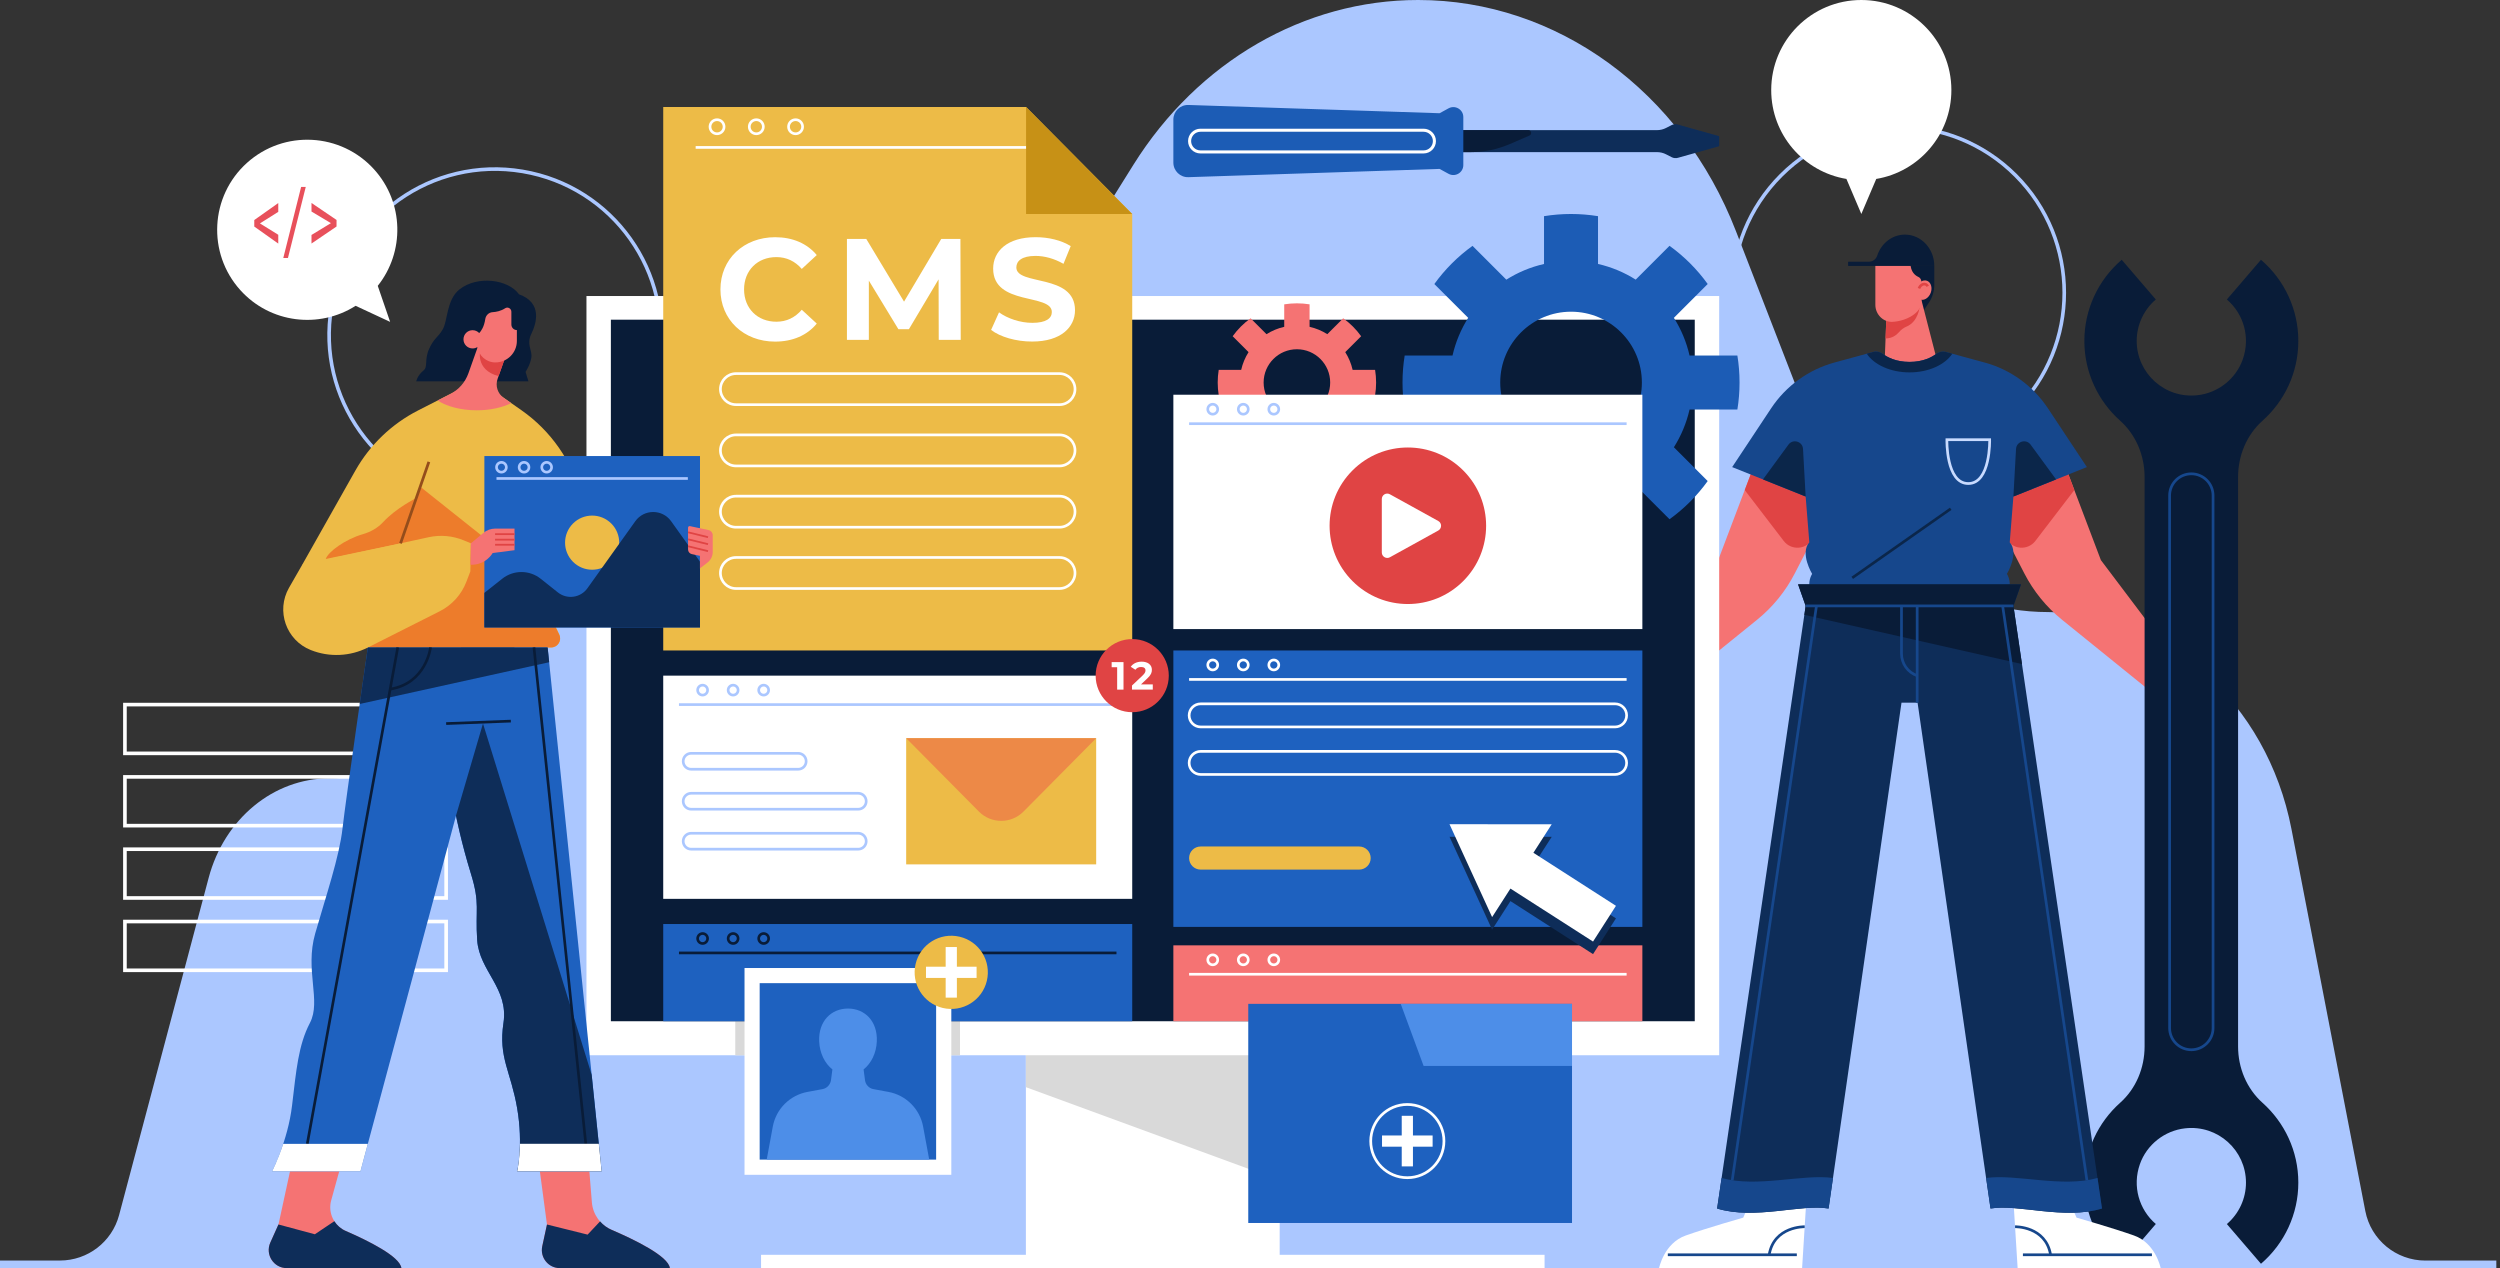 <svg width="690" height="350" viewBox="0 0 690 350" fill="none" xmlns="http://www.w3.org/2000/svg">
<rect x="0" y="0" width="690" height="350" fill="#333333" stroke="none"/>
<g clip-path="url(#clip0_2560_221)">
<path d="M669.399 347.915C661.307 347.915 654.351 342.177 652.823 334.23L632.44 228.802C625.69 193.887 597.679 168.931 565.251 168.931C537.736 168.931 512.873 150.849 502.067 122.993L479.124 63.803C464.138 25.1 429.615 0 391.397 0C359.991 0 330.597 17.019 312.804 45.505L285.061 89.925C269.24 115.253 243.107 130.383 215.179 130.383H208.667C181.027 130.383 155.803 147.691 143.635 175.01L141.323 180.212C131.89 201.401 112.322 214.818 90.885 214.818C75.476 214.818 61.915 226.006 57.59 242.281L32.872 335.355C30.911 342.755 24.213 347.905 16.555 347.905H0V350H688.988V347.905H669.399V347.915Z" fill="#ABC7FF"/>
<path d="M123.136 194.469H34.48V207.927H123.136V194.469Z" stroke="white" stroke-miterlimit="10"/>
<path d="M123.136 214.422H34.48V227.88H123.136V214.422Z" stroke="white" stroke-miterlimit="10"/>
<path d="M123.136 234.383H34.48V247.841H123.136V234.383Z" stroke="white" stroke-miterlimit="10"/>
<path d="M123.136 254.344H34.48V267.802H123.136V254.344Z" stroke="white" stroke-miterlimit="10"/>
<path d="M181.791 100.071C185.992 75.132 169.18 51.509 144.241 47.308C119.301 43.107 95.678 59.919 91.477 84.859C87.277 109.798 104.089 133.421 129.028 137.622C153.968 141.823 177.591 125.011 181.791 100.071Z" stroke="#ABC7FF" stroke-miterlimit="10"/>
<path d="M556.321 113.177C574.205 95.294 574.205 66.3 556.321 48.416C538.438 30.533 509.444 30.533 491.56 48.416C473.677 66.3 473.677 95.294 491.56 113.177C509.444 131.061 538.438 131.061 556.321 113.177Z" stroke="#ABC7FF" stroke-miterlimit="10"/>
<path d="M569.544 127.406L579.844 154.591L604.81 187.68L601.332 197.113L569.131 171.063C564.807 167.565 561.267 163.209 558.717 158.266L547.777 137.025L569.544 127.406Z" fill="#F57373"/>
<path d="M561.762 149.294L572.516 135.258L569.544 127.414L547.777 137.043L553.722 148.582C555.322 151.699 559.626 152.081 561.762 149.294Z" fill="#E04444"/>
<path d="M484.52 127.406L474.22 154.591L449.254 187.68L452.742 197.113L484.943 171.063C489.268 167.565 492.808 163.209 495.357 158.266L506.297 137.025L484.52 127.406Z" fill="#F57373"/>
<path d="M492.301 149.294L481.547 135.258L484.519 127.414L506.286 137.043L500.341 148.582C498.741 151.699 494.438 152.081 492.301 149.294Z" fill="#E04444"/>
<path d="M617.71 288.825V131.659C617.71 125.766 620.063 120.038 624.46 116.116C630.518 110.708 634.337 102.844 634.337 94.091C634.337 85.484 630.58 77.32 624.027 71.695L614.614 82.656C619.248 86.64 621.147 93.08 619.011 99.169C617.122 104.557 612.199 108.448 606.522 109.077C597.44 110.089 589.73 102.978 589.73 94.091C589.73 89.705 591.65 85.535 595.004 82.656L585.592 71.695C579.038 77.32 575.281 85.484 575.281 94.091C575.281 102.833 579.1 110.698 585.158 116.116C589.555 120.038 591.908 125.766 591.908 131.659V288.825C591.908 294.718 589.555 300.446 585.158 304.368C579.1 309.776 575.281 317.641 575.281 326.393C575.281 335 579.038 343.164 585.592 348.789L595.004 337.828C590.37 333.844 588.471 327.394 590.608 321.315C592.496 315.927 597.43 312.047 603.096 311.417C612.178 310.406 619.888 317.517 619.888 326.403C619.888 330.789 617.968 334.959 614.614 337.839L624.027 348.799C630.58 343.174 634.337 335.011 634.337 326.403C634.337 317.661 630.518 309.797 624.46 304.378C620.063 300.446 617.71 294.718 617.71 288.825Z" fill="#091C38"/>
<path d="M498.639 329.812L497.38 350H457.902C457.902 350 459.254 343.126 465.261 341C471.268 338.874 481.135 336.067 481.135 336.067L483.849 329.812H498.639Z" fill="white"/>
<path d="M460.316 346.32H495.923" stroke="#16478C" stroke-width="0.75" stroke-miterlimit="10"/>
<path d="M498.094 338.579C498.094 338.579 489.641 338.382 488.289 346.319" stroke="#16478C" stroke-width="0.75" stroke-miterlimit="10"/>
<path d="M555.609 329.812L556.868 350H596.346C596.346 350 594.994 343.126 588.987 341C582.98 338.874 573.124 336.067 573.124 336.067L570.409 329.812H555.609Z" fill="white"/>
<path d="M593.931 346.32H558.324" stroke="#16478C" stroke-width="0.75" stroke-miterlimit="10"/>
<path d="M556.156 338.579C556.156 338.579 564.609 338.382 565.961 346.319" stroke="#16478C" stroke-width="0.75" stroke-miterlimit="10"/>
<path d="M533.865 73.398V78.652C533.865 80.386 533.349 82.078 532.389 83.513L530.861 85.804L526.031 73.398H533.865Z" fill="#091C38"/>
<path d="M530.303 82.75L534.896 100.564H520.137L520.673 86.672L530.303 82.75Z" fill="#F57373"/>
<path d="M526.142 90.17C529.548 88.787 529.837 84.535 529.837 84.535L526.968 84.102L520.672 86.671L520.414 93.421C522.251 93.39 523.438 92.472 524.119 91.677C524.666 91.037 525.347 90.501 526.142 90.17Z" fill="#E04444"/>
<path d="M575.982 128.918L565.227 112.694C561.12 106.501 554.906 102.002 547.733 100.051L537.093 97.151C536.164 96.893 535.173 97.089 534.409 97.667C533.16 98.606 530.776 99.896 527.03 99.896C523.283 99.896 520.899 98.606 519.65 97.667C518.876 97.089 517.896 96.893 516.967 97.151L506.326 100.051C499.153 102.012 492.94 106.501 488.832 112.694L478.078 128.918L498.359 137.051L499.37 149.673C496.707 152.718 500.144 158.384 500.144 158.384C498.4 161.429 500.144 164.04 500.144 164.04H527.03H553.916C553.916 164.04 555.66 161.429 553.916 158.384C553.916 158.384 557.352 152.728 554.69 149.673L555.701 137.051L575.982 128.918Z" fill="#16478C"/>
<path d="M555.699 137.043L556.422 123.915C556.535 121.82 559.208 121.035 560.447 122.718L567.475 132.316L555.699 137.043Z" fill="#0B264A"/>
<path d="M498.358 137.043L497.636 123.915C497.522 121.82 494.849 121.035 493.611 122.718L486.582 132.316L498.358 137.043Z" fill="#0B264A"/>
<path d="M527.032 102.781C532.306 102.781 536.837 100.655 538.849 97.61L537.095 97.135C536.166 96.877 535.175 97.073 534.412 97.651C533.163 98.59 530.779 99.88 527.032 99.88C523.286 99.88 520.902 98.59 519.653 97.651C518.879 97.073 517.898 96.877 516.969 97.135L515.215 97.61C517.227 100.655 521.758 102.781 527.032 102.781Z" fill="#0B264A"/>
<path d="M538.404 140.422L511.219 159.484" stroke="#0B264A" stroke-width="0.75" stroke-miterlimit="10"/>
<path d="M537.342 121.359H549.149C549.149 121.359 549.438 133.455 543.245 133.455C537.053 133.455 537.342 121.359 537.342 121.359Z" stroke="#C9DBFF" stroke-width="0.75" stroke-miterlimit="10"/>
<path d="M555.704 167.229L557.799 161.273H527.033H496.266L498.362 167.229L473.922 333.559C484.377 336.748 497.144 332.248 504.688 333.559L524.814 193.939H527.033H529.252L549.377 333.559C556.922 332.248 569.699 336.748 580.144 333.559L555.704 167.229Z" fill="#0E2D59"/>
<path d="M475.16 325.121L473.922 333.553C484.377 336.742 497.144 332.242 504.688 333.553L505.906 325.121C497.536 323.955 484.945 327.887 475.16 325.121Z" fill="#16478C"/>
<path d="M558.067 183.285L555.703 167.226L557.798 161.281H527.032H496.266L498.361 167.226L498 169.703L558.067 183.285Z" fill="#091C38"/>
<path d="M578.914 325.121L580.152 333.553C569.697 336.742 556.93 332.242 549.386 333.553L548.168 325.121C556.528 323.955 569.119 327.887 578.914 325.121Z" fill="#16478C"/>
<path d="M498.359 167.227H555.702" stroke="#16478C" stroke-width="0.75" stroke-miterlimit="10"/>
<path d="M529.137 167.227V193.937" stroke="#16478C" stroke-width="0.75" stroke-miterlimit="10"/>
<path d="M524.812 167.227V180.396C524.812 183.141 526.546 185.587 529.147 186.485" stroke="#16478C" stroke-width="0.75" stroke-miterlimit="10"/>
<path d="M552.73 167.227L575.983 325.755" stroke="#16478C" stroke-width="0.75" stroke-miterlimit="10"/>
<path d="M501.343 167.227L478.09 325.755" stroke="#16478C" stroke-width="0.75" stroke-miterlimit="10"/>
<path d="M517.598 72.737V84.131C517.598 86.763 519.755 88.982 522.386 88.827C526.35 88.59 530.292 86.226 530.292 83.398V77.712C530.292 77.154 529.962 76.648 529.456 76.421C528.579 76.029 527.33 75.049 527.289 72.727H517.598V72.737Z" fill="#F57373"/>
<path d="M525.762 64.75C522.212 64.75 519.208 67.186 518.104 70.571C517.784 71.562 516.855 72.233 515.813 72.233H510.074V73.399H533.864C533.864 68.62 530.241 64.75 525.762 64.75Z" fill="#091C38"/>
<path d="M532.875 80.82C532.338 82.245 531.017 83.07 529.913 82.657C528.819 82.245 528.365 80.758 528.901 79.334C529.438 77.91 530.759 77.084 531.863 77.497C532.947 77.91 533.401 79.396 532.875 80.82Z" fill="#F57373"/>
<path d="M529.645 79.609C529.975 78.721 530.8 78.216 531.482 78.474C531.74 78.567 531.936 78.763 532.07 79.01" stroke="#E04444" stroke-width="0.75" stroke-miterlimit="10"/>
<path d="M604.809 289.735C601.496 289.735 598.812 287.051 598.812 283.738V136.77C598.812 133.457 601.496 130.773 604.809 130.773C608.122 130.773 610.805 133.457 610.805 136.77V283.738C610.805 287.041 608.122 289.735 604.809 289.735Z" stroke="#16478C" stroke-width="0.75" stroke-miterlimit="10"/>
<path d="M353.192 289.438H283.145V350.01H353.192V289.438Z" fill="white"/>
<path d="M353.202 325.757L283.145 300.058V289.438H353.202V325.757Z" fill="#D9D9D9"/>
<path d="M426.303 346.328H210.051V350.002H426.303V346.328Z" fill="white"/>
<path d="M474.492 81.703H161.863V291.247H474.492V81.703Z" fill="white"/>
<path d="M264.958 281.867H202.93V291.259H264.958V281.867Z" fill="#D9D9D9"/>
<path d="M467.751 88.234H168.602V281.863H467.751V88.234Z" fill="#091C38"/>
<path d="M312.495 179.534H183.051V29.531H283.194L312.495 59.069V179.534Z" fill="#EDBB47"/>
<path d="M192 40.688H288.376" stroke="white" stroke-width="0.742" stroke-miterlimit="10"/>
<path d="M283.195 29.531L312.496 59.069H283.195V29.531Z" fill="#C79116"/>
<path d="M198.84 79.877C198.84 71.475 205.29 65.469 213.96 65.469C218.78 65.469 222.794 67.223 225.426 70.402L221.288 74.221C219.42 72.074 217.066 70.959 214.28 70.959C209.068 70.959 205.363 74.623 205.363 79.877C205.363 85.13 209.068 88.794 214.28 88.794C217.066 88.794 219.409 87.679 221.288 85.491L225.426 89.31C222.805 92.53 218.78 94.284 213.929 94.284C205.28 94.284 198.84 88.267 198.84 79.877Z" fill="white"/>
<path d="M259.092 93.801L259.05 77.092L250.856 90.86H247.955L239.802 77.453V93.812H233.754V65.945H239.09L249.514 83.253L259.783 65.945H265.078L265.16 93.801H259.092Z" fill="white"/>
<path d="M273.543 91.057L275.731 86.206C278.084 87.919 281.583 89.106 284.927 89.106C288.746 89.106 290.304 87.837 290.304 86.123C290.304 80.911 274.111 84.493 274.111 74.141C274.111 69.403 277.929 65.461 285.845 65.461C289.344 65.461 292.925 66.297 295.516 67.928L293.524 72.82C290.934 71.344 288.271 70.632 285.804 70.632C281.985 70.632 280.51 72.066 280.51 73.811C280.51 78.94 296.703 75.4 296.703 85.628C296.703 90.282 292.843 94.266 284.886 94.266C280.468 94.287 276.01 92.976 273.543 91.057Z" fill="white"/>
<path d="M292.419 111.683H203.123C200.76 111.683 198.84 109.764 198.84 107.4C198.84 105.037 200.76 103.117 203.123 103.117H292.419C294.782 103.117 296.702 105.037 296.702 107.4C296.702 109.764 294.782 111.683 292.419 111.683Z" stroke="white" stroke-width="0.742" stroke-miterlimit="10"/>
<path d="M292.419 128.598H203.123C200.76 128.598 198.84 126.678 198.84 124.314C198.84 121.951 200.76 120.031 203.123 120.031H292.419C294.782 120.031 296.702 121.951 296.702 124.314C296.702 126.678 294.782 128.598 292.419 128.598Z" stroke="white" stroke-width="0.742" stroke-miterlimit="10"/>
<path d="M292.419 145.512H203.123C200.76 145.512 198.84 143.592 198.84 141.228C198.84 138.865 200.76 136.945 203.123 136.945H292.419C294.782 136.945 296.702 138.865 296.702 141.228C296.702 143.592 294.782 145.512 292.419 145.512Z" stroke="white" stroke-width="0.742" stroke-miterlimit="10"/>
<path d="M292.419 162.433H203.123C200.76 162.433 198.84 160.514 198.84 158.15C198.84 155.787 200.76 153.867 203.123 153.867H292.419C294.782 153.867 296.702 155.787 296.702 158.15C296.702 160.514 294.782 162.433 292.419 162.433Z" stroke="white" stroke-width="0.742" stroke-miterlimit="10"/>
<path d="M197.901 36.92C198.973 36.92 199.842 36.051 199.842 34.979C199.842 33.908 198.973 33.039 197.901 33.039C196.83 33.039 195.961 33.908 195.961 34.979C195.961 36.051 196.83 36.92 197.901 36.92Z" stroke="white" stroke-width="0.742" stroke-miterlimit="10"/>
<path d="M208.741 36.92C209.813 36.92 210.681 36.051 210.681 34.979C210.681 33.908 209.813 33.039 208.741 33.039C207.669 33.039 206.801 33.908 206.801 34.979C206.801 36.051 207.669 36.92 208.741 36.92Z" stroke="white" stroke-width="0.742" stroke-miterlimit="10"/>
<path d="M219.577 36.92C220.649 36.92 221.517 36.051 221.517 34.979C221.517 33.908 220.649 33.039 219.577 33.039C218.505 33.039 217.637 33.908 217.637 34.979C217.637 36.051 218.505 36.92 219.577 36.92Z" stroke="white" stroke-width="0.742" stroke-miterlimit="10"/>
<path d="M538.581 24.863C538.581 11.136 527.445 0 513.718 0C499.981 0 488.855 11.136 488.855 24.863C488.855 37.196 497.835 47.424 509.611 49.385L513.729 59.056L517.847 49.385C529.602 47.424 538.581 37.196 538.581 24.863Z" fill="white"/>
<path d="M103.29 46.793C94.104 36.586 78.375 35.76 68.168 44.946C57.961 54.131 57.135 69.86 66.321 80.067C74.567 89.222 88.087 90.822 98.15 84.402L107.676 88.84L104.26 78.891C111.701 69.561 111.536 55.958 103.29 46.793Z" fill="white"/>
<path d="M479.517 113.03C479.909 110.605 480.115 108.117 480.115 105.578C480.115 103.04 479.909 100.552 479.517 98.127H466.316C465.47 94.38 463.984 90.882 461.992 87.723L471.322 78.383C468.401 74.327 464.841 70.766 460.784 67.846L451.454 77.176C448.296 75.184 444.797 73.708 441.051 72.851V59.661C438.626 59.269 436.138 59.062 433.599 59.062C431.06 59.062 428.573 59.269 426.148 59.661V72.862C422.401 73.708 418.903 75.194 415.744 77.186L406.414 67.856C402.358 70.777 398.798 74.337 395.877 78.393L405.217 87.723C403.225 90.882 401.749 94.38 400.893 98.127H387.692C387.3 100.552 387.094 103.04 387.094 105.578C387.094 108.117 387.3 110.605 387.692 113.03H400.893C401.739 116.777 403.225 120.275 405.217 123.434L395.877 132.774C398.798 136.83 402.358 140.391 406.414 143.311L415.744 133.971C418.903 135.963 422.401 137.439 426.148 138.296V151.496C428.573 151.888 431.06 152.094 433.599 152.094C436.138 152.094 438.626 151.888 441.051 151.496V138.296C444.797 137.449 448.296 135.963 451.454 133.971L460.784 143.311C464.841 140.391 468.401 136.83 471.322 132.774L461.992 123.444C463.984 120.286 465.46 116.787 466.316 113.04H479.517V113.03ZM433.61 125.126C422.814 125.126 414.062 116.374 414.062 105.578C414.062 94.783 422.814 86.031 433.61 86.031C444.405 86.031 453.157 94.783 453.157 105.578C453.157 116.374 444.405 125.126 433.61 125.126Z" fill="#1C5CB5"/>
<path d="M379.526 109.077C379.712 107.931 379.805 106.765 379.805 105.578C379.805 104.381 379.702 103.215 379.526 102.08H373.324C372.921 100.315 372.229 98.674 371.29 97.187L375.677 92.801C374.304 90.892 372.632 89.22 370.723 87.847L366.336 92.233C364.85 91.294 363.209 90.603 361.444 90.2V83.997C360.299 83.812 359.132 83.719 357.945 83.719C356.748 83.719 355.582 83.822 354.447 83.997V90.2C352.682 90.603 351.041 91.294 349.555 92.233L345.168 87.847C343.259 89.22 341.587 90.892 340.214 92.801L344.601 97.187C343.661 98.674 342.97 100.315 342.567 102.08H336.365C336.179 103.225 336.086 104.391 336.086 105.578C336.086 106.775 336.189 107.942 336.365 109.077H342.567C342.97 110.842 343.661 112.483 344.601 113.969L340.214 118.355C341.587 120.265 343.259 121.937 345.168 123.309L349.555 118.923C351.041 119.862 352.682 120.554 354.447 120.956V127.159C355.592 127.345 356.759 127.438 357.945 127.438C359.143 127.438 360.309 127.335 361.444 127.159V120.956C363.209 120.554 364.85 119.862 366.336 118.923L370.723 123.309C372.632 121.937 374.304 120.265 375.677 118.355L371.29 113.969C372.229 112.483 372.921 110.842 373.324 109.077H379.526ZM357.945 114.764C352.868 114.764 348.76 110.646 348.76 105.578C348.76 100.511 352.878 96.393 357.945 96.393C363.023 96.393 367.131 100.511 367.131 105.578C367.131 110.646 363.023 114.764 357.945 114.764Z" fill="#F57373"/>
<path d="M461.372 34.525L459.845 35.309C459.071 35.712 458.204 35.918 457.337 35.918H394.906V41.987H457.337C458.214 41.987 459.071 42.193 459.845 42.596L461.372 43.38C461.909 43.659 462.528 43.721 463.106 43.555L474.49 40.356V37.58L463.106 34.38C462.528 34.194 461.909 34.256 461.372 34.525Z" fill="#0E2D59"/>
<path d="M421.802 35.914H394.906V41.983H405.96C409.655 41.983 413.308 41.229 416.694 39.764L422.122 37.421C422.907 37.08 422.659 35.914 421.802 35.914Z" fill="#091C38"/>
<path d="M397.332 31.252L328.007 28.971C325.726 28.899 323.848 30.725 323.848 32.996V44.875C323.848 47.156 325.736 48.983 328.007 48.9L397.332 46.619L399.799 47.971C401.636 48.973 403.875 47.651 403.875 45.556V32.315C403.875 30.22 401.636 28.899 399.799 29.9L397.332 31.252Z" fill="#1C5CB5"/>
<path d="M392.906 41.931H331.321C329.67 41.931 328.328 40.59 328.328 38.938C328.328 37.287 329.67 35.945 331.321 35.945H392.906C394.557 35.945 395.899 37.287 395.899 38.938C395.899 40.6 394.557 41.931 392.906 41.931Z" stroke="white" stroke-width="0.846" stroke-miterlimit="10"/>
<path d="M312.495 255.031H183.051V281.865H312.495V255.031Z" fill="#1E61BF"/>
<path d="M187.395 263.008H308.148" stroke="#091C38" stroke-width="0.742" stroke-miterlimit="10"/>
<path d="M203.714 259.029C203.714 259.782 203.105 260.402 202.341 260.402C201.588 260.402 200.969 259.793 200.969 259.029C200.969 258.276 201.578 257.656 202.341 257.656C203.105 257.656 203.714 258.265 203.714 259.029Z" stroke="#091C38" stroke-width="0.742" stroke-miterlimit="10"/>
<path d="M212.144 259.029C212.144 259.782 211.535 260.402 210.771 260.402C210.018 260.402 209.398 259.793 209.398 259.029C209.398 258.276 210.007 257.656 210.771 257.656C211.525 257.656 212.144 258.265 212.144 259.029Z" stroke="#091C38" stroke-width="0.742" stroke-miterlimit="10"/>
<path d="M193.92 260.402C194.678 260.402 195.292 259.787 195.292 259.029C195.292 258.271 194.678 257.656 193.92 257.656C193.161 257.656 192.547 258.271 192.547 259.029C192.547 259.787 193.161 260.402 193.92 260.402Z" stroke="#091C38" stroke-width="0.742" stroke-miterlimit="10"/>
<path d="M453.292 260.914H323.848V281.865H453.292V260.914Z" fill="#F57373"/>
<path d="M328.191 268.891H448.945" stroke="white" stroke-width="0.742" stroke-miterlimit="10"/>
<path d="M336.089 264.912C336.089 265.665 335.48 266.284 334.716 266.284C333.963 266.284 333.344 265.675 333.344 264.912C333.344 264.158 333.953 263.539 334.716 263.539C335.48 263.539 336.089 264.148 336.089 264.912Z" stroke="white" stroke-width="0.742" stroke-miterlimit="10"/>
<path d="M344.519 264.912C344.519 265.665 343.91 266.284 343.146 266.284C342.382 266.284 341.773 265.675 341.773 264.912C341.773 264.158 342.382 263.539 343.146 263.539C343.91 263.539 344.519 264.148 344.519 264.912Z" stroke="white" stroke-width="0.742" stroke-miterlimit="10"/>
<path d="M352.941 264.912C352.941 265.665 352.332 266.284 351.568 266.284C350.804 266.284 350.195 265.675 350.195 264.912C350.195 264.158 350.804 263.539 351.568 263.539C352.332 263.539 352.941 264.148 352.941 264.912Z" stroke="white" stroke-width="0.742" stroke-miterlimit="10"/>
<path d="M453.292 108.945H323.848V173.626H453.292V108.945Z" fill="white"/>
<path d="M328.191 116.938H448.945" stroke="#ABC7FF" stroke-width="0.742" stroke-miterlimit="10"/>
<path d="M334.716 114.316C335.475 114.316 336.089 113.701 336.089 112.943C336.089 112.185 335.475 111.57 334.716 111.57C333.958 111.57 333.344 112.185 333.344 112.943C333.344 113.701 333.958 114.316 334.716 114.316Z" stroke="#ABC7FF" stroke-width="0.742" stroke-miterlimit="10"/>
<path d="M343.146 114.316C343.904 114.316 344.519 113.701 344.519 112.943C344.519 112.185 343.904 111.57 343.146 111.57C342.388 111.57 341.773 112.185 341.773 112.943C341.773 113.701 342.388 114.316 343.146 114.316Z" stroke="#ABC7FF" stroke-width="0.742" stroke-miterlimit="10"/>
<path d="M352.941 112.943C352.941 113.696 352.332 114.316 351.568 114.316C350.804 114.316 350.195 113.707 350.195 112.943C350.195 112.19 350.804 111.57 351.568 111.57C352.332 111.57 352.941 112.19 352.941 112.943Z" stroke="#ABC7FF" stroke-width="0.742" stroke-miterlimit="10"/>
<path d="M403.843 160.384C412.279 151.948 412.279 138.271 403.843 129.835C395.407 121.399 381.73 121.399 373.294 129.835C364.858 138.271 364.858 151.948 373.294 160.384C381.73 168.82 395.407 168.82 403.843 160.384Z" fill="#E04444"/>
<path d="M381.379 152.488V137.729C381.379 136.584 382.607 135.861 383.608 136.419L396.963 143.798C397.995 144.366 397.995 145.852 396.963 146.43L383.608 153.809C382.607 154.356 381.379 153.634 381.379 152.488Z" fill="white"/>
<path d="M453.292 179.531H323.848V255.823H453.292V179.531Z" fill="#1E61BF"/>
<path d="M328.191 187.523H448.945" stroke="white" stroke-width="0.742" stroke-miterlimit="10"/>
<path d="M336.089 183.529C336.089 184.282 335.48 184.902 334.716 184.902C333.963 184.902 333.344 184.293 333.344 183.529C333.344 182.775 333.953 182.156 334.716 182.156C335.48 182.156 336.089 182.775 336.089 183.529Z" stroke="white" stroke-width="0.742" stroke-miterlimit="10"/>
<path d="M344.519 183.529C344.519 184.282 343.91 184.902 343.146 184.902C342.382 184.902 341.773 184.293 341.773 183.529C341.773 182.775 342.382 182.156 343.146 182.156C343.91 182.156 344.519 182.775 344.519 183.529Z" stroke="white" stroke-width="0.742" stroke-miterlimit="10"/>
<path d="M352.941 183.529C352.941 184.282 352.332 184.902 351.568 184.902C350.804 184.902 350.195 184.293 350.195 183.529C350.195 182.775 350.804 182.156 351.568 182.156C352.332 182.156 352.941 182.775 352.941 183.529Z" stroke="white" stroke-width="0.742" stroke-miterlimit="10"/>
<path d="M445.757 200.636H331.392C329.627 200.636 328.203 199.212 328.203 197.447C328.203 195.682 329.627 194.258 331.392 194.258H445.757C447.522 194.258 448.947 195.682 448.947 197.447C448.947 199.201 447.522 200.636 445.757 200.636Z" stroke="white" stroke-width="0.742" stroke-miterlimit="10"/>
<path d="M445.757 213.753H331.392C329.627 213.753 328.203 212.329 328.203 210.564C328.203 208.799 329.627 207.375 331.392 207.375H445.757C447.522 207.375 448.947 208.799 448.947 210.564C448.947 212.329 447.522 213.753 445.757 213.753Z" stroke="white" stroke-width="0.742" stroke-miterlimit="10"/>
<path d="M375.12 240.011H331.381C329.616 240.011 328.191 238.587 328.191 236.822C328.191 235.057 329.616 233.633 331.381 233.633H375.12C376.885 233.633 378.309 235.057 378.309 236.822C378.32 238.577 376.885 240.011 375.12 240.011Z" fill="#EDBB47"/>
<path d="M428.273 230.963L400.066 230.953L411.822 256.59L416.879 248.705L439.678 263.34L446.004 253.473L423.216 238.838L428.273 230.963Z" fill="#0E2D59"/>
<path d="M428.273 227.495L400.066 227.484L411.822 253.121L416.879 245.247L439.678 259.871L446.004 250.004L423.216 235.369L428.273 227.495Z" fill="white"/>
<path d="M161.677 311.159L163.359 331.842C163.628 335.196 165.733 338.127 168.829 339.448C174.939 342.059 184.517 346.662 184.889 350.006H154.535C151.356 350.006 148.993 347.075 149.664 343.969L150.964 337.962L147.383 311.148H161.677V311.159Z" fill="#F57373"/>
<path d="M96.974 311.156L91.411 331.292C90.461 334.719 92.174 338.341 95.436 339.755C101.556 342.408 110.422 346.794 110.783 350.004H79.16C75.547 350.004 73.132 346.278 74.608 342.986L76.858 337.97L82.679 311.156H96.974Z" fill="#F57373"/>
<path d="M168.827 339.444C167.568 338.908 166.484 338.092 165.617 337.102L162.18 340.755L150.962 337.958L149.661 343.965C148.99 347.071 151.354 350.003 154.533 350.003H184.886C184.515 346.669 174.937 342.066 168.827 339.444Z" fill="#0E2D59"/>
<path d="M79.161 350H110.784C110.423 346.779 101.557 342.403 95.437 339.751C94.095 339.173 93.022 338.213 92.279 337.047L86.902 340.659L76.849 337.955L74.599 342.971C73.134 346.284 75.549 350 79.161 350Z" fill="#0E2D59"/>
<path d="M114.871 105.255H145.854L145.06 102.644C145.06 102.644 146.37 100.683 146.659 98.65C146.948 96.616 145.204 95.089 146.659 92.116C148.114 89.144 149.704 83.55 143.253 81.228C140.281 77.089 131.818 75.975 126.854 79.845C123.221 82.673 123.592 88.484 122.209 90.878C120.826 93.272 119.815 93.221 118.432 96.296C117.049 99.372 118.205 101.188 116.873 102.262C115.201 103.614 114.871 105.255 114.871 105.255Z" fill="#091C38"/>
<path d="M135.284 107.192L143.943 113.24C152.024 118.896 157.845 127.235 160.353 136.772L166.05 158.466H146.307L154.347 175.114C155.141 176.765 153.944 178.685 152.107 178.685H100.544L83.422 155.855L98.067 129.898C102.082 122.787 108.099 117.008 115.375 113.292L127.915 106.883L135.284 107.192Z" fill="#EDBB47"/>
<path d="M100.547 178.7L115.925 134.289L146.309 158.481L154.349 175.129C155.144 176.78 153.947 178.7 152.11 178.7H100.547Z" fill="#ED7C2B"/>
<path d="M89.906 154.282L110.548 149.978L114.821 137.5C114.821 137.5 109.351 140.194 105.738 144.105C104.232 145.736 102.271 146.82 100.134 147.439C95.304 148.822 90.525 152.31 89.906 154.282Z" fill="#ED7C2B"/>
<path d="M137.338 104.554L140.951 94.367H132.353L129.278 103.037C128.401 105.514 126.605 107.557 124.272 108.754L120.773 110.54C123.323 112.191 127.214 113.244 131.59 113.244C135.274 113.244 138.618 112.491 141.105 111.262L139.01 109.797C137.349 108.631 136.657 106.484 137.338 104.554Z" fill="#F57373"/>
<path d="M132.623 96.305C132.623 96.305 130.889 102.064 137.608 103.808L139.94 97.234L132.623 96.305Z" fill="#E04444"/>
<path d="M83.422 155.855L118.327 148.269C121.557 147.567 124.922 147.867 127.967 149.126L129.958 149.952L129.814 157.713L128.72 160.572C127.368 164.101 124.746 167.002 121.372 168.704L101.525 178.716C96.622 181.193 90.894 181.451 85.785 179.417C78.963 176.713 76.125 168.591 79.768 162.223C81.77 158.745 83.422 155.855 83.422 155.855Z" fill="#EDBB47"/>
<path d="M118.37 127.469L110.547 149.968" stroke="#944D1B" stroke-width="0.772" stroke-miterlimit="10"/>
<path d="M151.148 178.695L166.051 323.29H142.736C142.736 323.29 144.481 316.097 142.736 305.889C140.992 295.682 137.514 291.904 138.959 282.327C140.414 272.749 132.281 268.012 131.704 259.497C131.126 250.982 132.57 249.527 129.959 241.116C127.348 232.694 125.852 225.149 125.852 225.149L99.482 323.3H75.094C75.094 323.3 79.449 314.879 80.605 305.136C81.761 295.393 82.349 288.426 85.538 282.327C88.728 276.227 84.083 267.816 86.994 257.65C89.904 247.484 93.671 236.461 94.538 228.617C95.405 220.784 101.525 178.716 101.525 178.716L151.148 178.695Z" fill="#1E61BF"/>
<path d="M131.703 259.486C132.281 268.001 140.414 272.738 138.959 282.316C137.504 291.894 140.992 295.671 142.736 305.879C144.481 316.086 142.736 323.279 142.736 323.279H166.051L163.306 296.672L133.303 199.688L125.852 225.128C125.852 225.128 127.348 232.673 129.959 241.095C132.57 249.516 131.126 250.972 131.703 259.486Z" fill="#0E2D59"/>
<path d="M151.573 182.772L151.15 178.695L101.527 178.726C101.527 178.726 100.526 185.6 99.277 194.3L151.573 182.772Z" fill="#0E2D59"/>
<path d="M109.781 178.695L84.805 315.704" stroke="#091C38" stroke-width="0.742" stroke-miterlimit="10"/>
<path d="M118.834 178.695C118.834 178.695 117.637 188.624 107.688 190.193" stroke="#091C38" stroke-width="0.742" stroke-miterlimit="10"/>
<path d="M147.371 178.695L161.676 315.704" stroke="#091C38" stroke-width="0.742" stroke-miterlimit="10"/>
<path d="M142.738 323.281H166.053L165.269 315.695H143.502C143.43 320.402 142.738 323.281 142.738 323.281Z" fill="white"/>
<path d="M101.515 315.703H78.169C76.662 320.234 75.094 323.289 75.094 323.289H99.482L101.515 315.703Z" fill="white"/>
<path d="M123.137 199.705L140.992 199.023" stroke="#091C38" stroke-width="0.742" stroke-miterlimit="10"/>
<path d="M193.197 125.867H133.688V173.178H193.197V125.867Z" fill="#1E61BF"/>
<path d="M168.714 155.057C171.632 152.139 171.632 147.408 168.714 144.49C165.796 141.572 161.065 141.572 158.147 144.49C155.229 147.408 155.229 152.139 158.147 155.057C161.065 157.975 165.796 157.975 168.714 155.057Z" fill="#EDBB47"/>
<path d="M137.031 132.062H189.843" stroke="#ABC7FF" stroke-width="0.742" stroke-miterlimit="10"/>
<path d="M193.187 155.006L185.23 143.859C182.804 140.464 177.757 140.464 175.342 143.859L162.132 162.354C160.243 165.007 156.517 165.533 153.968 163.5L149.21 159.722C146.114 157.266 141.727 157.266 138.621 159.722L133.688 163.634V173.181H193.197V155.006H193.187Z" fill="#0E2D59"/>
<path d="M138.395 130.313C139.142 130.313 139.747 129.708 139.747 128.961C139.747 128.215 139.142 127.609 138.395 127.609C137.648 127.609 137.043 128.215 137.043 128.961C137.043 129.708 137.648 130.313 138.395 130.313Z" stroke="#ABC7FF" stroke-width="0.742" stroke-miterlimit="10"/>
<path d="M144.637 130.313C145.384 130.313 145.989 129.708 145.989 128.961C145.989 128.215 145.384 127.609 144.637 127.609C143.89 127.609 143.285 128.215 143.285 128.961C143.285 129.708 143.89 130.313 144.637 130.313Z" stroke="#ABC7FF" stroke-width="0.742" stroke-miterlimit="10"/>
<path d="M150.883 130.313C151.63 130.313 152.235 129.708 152.235 128.961C152.235 128.215 151.63 127.609 150.883 127.609C150.137 127.609 149.531 128.215 149.531 128.961C149.531 129.708 150.137 130.313 150.883 130.313Z" stroke="#ABC7FF" stroke-width="0.742" stroke-miterlimit="10"/>
<path d="M129.961 149.957L133.419 147.078C134.337 146.314 135.503 145.891 136.701 145.891H142.006V151.856L135.978 152.63C135.978 152.63 134.141 156.015 129.848 155.871L129.961 149.957Z" fill="#F57373"/>
<path d="M136.641 147.422H142.007" stroke="#E04444" stroke-width="0.5" stroke-miterlimit="10"/>
<path d="M136.641 148.945H142.007" stroke="#E04444" stroke-width="0.5" stroke-miterlimit="10"/>
<path d="M136.641 150.352H142.007" stroke="#E04444" stroke-width="0.5" stroke-miterlimit="10"/>
<path d="M189.902 145.637V151.654C189.902 152.274 190.336 152.8 190.934 152.934L193.184 153.409V156.877L195.269 155.267C196.177 154.565 196.714 153.481 196.714 152.336V147.712C196.714 147.031 196.239 146.442 195.568 146.298L190.429 145.214C190.16 145.152 189.902 145.359 189.902 145.637Z" fill="#F57373"/>
<path d="M189.902 146.914L195.414 148.266" stroke="#E04444" stroke-width="0.5" stroke-miterlimit="10"/>
<path d="M189.902 148.844L195.414 150.196" stroke="#E04444" stroke-width="0.5" stroke-miterlimit="10"/>
<path d="M189.902 150.766L195.414 152.118" stroke="#E04444" stroke-width="0.5" stroke-miterlimit="10"/>
<path d="M141.139 89.575V86.045C141.139 85.168 140.169 84.59 139.426 85.075C138.249 85.849 136.969 86.097 135.958 86.159C134.915 86.221 134.09 87.025 133.935 88.068C133.615 90.204 132.81 91.36 132.263 91.928C131.799 91.443 131.159 91.133 130.436 91.133C129.043 91.133 127.918 92.258 127.918 93.651C127.918 95.045 129.043 96.17 130.436 96.17C130.932 96.17 131.386 96.025 131.778 95.778C132.15 98.182 134.214 100.03 136.722 100.03C139.993 100.03 142.656 97.377 142.656 94.095V91.102C141.82 91.102 141.139 90.421 141.139 89.575Z" fill="#F57373"/>
<path d="M312.495 186.477H183.051V248.082H312.495V186.477Z" fill="white"/>
<path d="M187.395 194.469H308.148" stroke="#ABC7FF" stroke-width="0.742" stroke-miterlimit="10"/>
<path d="M193.92 191.847C194.678 191.847 195.292 191.232 195.292 190.474C195.292 189.716 194.678 189.102 193.92 189.102C193.161 189.102 192.547 189.716 192.547 190.474C192.547 191.232 193.161 191.847 193.92 191.847Z" stroke="#ABC7FF" stroke-width="0.742" stroke-miterlimit="10"/>
<path d="M203.714 190.474C203.714 191.228 203.105 191.847 202.341 191.847C201.588 191.847 200.969 191.238 200.969 190.474C200.969 189.721 201.578 189.102 202.341 189.102C203.105 189.102 203.714 189.721 203.714 190.474Z" stroke="#ABC7FF" stroke-width="0.742" stroke-miterlimit="10"/>
<path d="M212.144 190.474C212.144 191.228 211.535 191.847 210.771 191.847C210.018 191.847 209.398 191.238 209.398 190.474C209.398 189.721 210.007 189.102 210.771 189.102C211.525 189.102 212.144 189.721 212.144 190.474Z" stroke="#ABC7FF" stroke-width="0.742" stroke-miterlimit="10"/>
<path d="M302.546 203.734H250.105V238.567H302.546V203.734Z" fill="#EDBB47"/>
<path d="M250.105 203.734L270.179 223.994C273.565 227.41 279.097 227.41 282.482 223.994L302.556 203.734H250.105Z" fill="#ED8947"/>
<path d="M220.299 212.311H190.761C189.543 212.311 188.562 211.33 188.562 210.112C188.562 208.895 189.543 207.914 190.761 207.914H220.299C221.517 207.914 222.497 208.895 222.497 210.112C222.497 211.33 221.517 212.311 220.299 212.311Z" stroke="#ABC7FF" stroke-width="0.742" stroke-miterlimit="10"/>
<path d="M236.874 223.342H190.761C189.543 223.342 188.562 222.362 188.562 221.144C188.562 219.926 189.543 218.945 190.761 218.945H236.874C238.092 218.945 239.073 219.926 239.073 221.144C239.073 222.362 238.092 223.342 236.874 223.342Z" stroke="#ABC7FF" stroke-width="0.742" stroke-miterlimit="10"/>
<path d="M236.874 234.373H190.761C189.543 234.373 188.562 233.393 188.562 232.175C188.562 230.957 189.543 229.977 190.761 229.977H236.874C238.092 229.977 239.073 230.957 239.073 232.175C239.073 233.393 238.092 234.373 236.874 234.373Z" stroke="#ABC7FF" stroke-width="0.742" stroke-miterlimit="10"/>
<path d="M312.492 196.57C318.067 196.57 322.586 192.051 322.586 186.477C322.586 180.902 318.067 176.383 312.492 176.383C306.918 176.383 302.398 180.902 302.398 186.477C302.398 192.051 306.918 196.57 312.492 196.57Z" fill="#E04444"/>
<path d="M310.088 182.753V190.338H308.334V184.156H306.816V182.742H310.088V182.753Z" fill="white"/>
<path d="M318.169 188.903V190.337H312.43V189.202L315.362 186.436C316.032 185.796 316.156 185.404 316.156 185.032C316.156 184.434 315.743 184.093 314.938 184.093C314.288 184.093 313.731 184.341 313.37 184.857L312.09 184.031C312.678 183.175 313.741 182.617 315.104 182.617C316.796 182.617 317.921 183.484 317.921 184.857C317.921 185.59 317.715 186.271 316.652 187.251L314.907 188.903H318.169Z" fill="white"/>
<path d="M433.877 277.062H344.52V337.543H433.877V277.062Z" fill="#1E61BF"/>
<path d="M392.914 294.195H433.867V277.062H386.598L392.914 294.195Z" fill="#4D8EE8"/>
<path d="M388.424 325.044C394.005 325.044 398.529 320.52 398.529 314.94C398.529 309.36 394.005 304.836 388.424 304.836C382.844 304.836 378.32 309.36 378.32 314.94C378.32 320.52 382.844 325.044 388.424 325.044Z" stroke="white" stroke-width="0.755" stroke-miterlimit="10"/>
<path d="M395.402 313.39H389.973V307.961H386.877V313.39H381.438V316.486H386.877V321.925H389.973V316.486H395.402V313.39Z" fill="white"/>
<path d="M262.562 267.172H205.488V324.246H262.562V267.172Z" fill="white"/>
<path d="M258.372 271.352H209.668V320.056H258.372V271.352Z" fill="#1E61BF"/>
<path d="M226.998 300.601L222.88 301.364C218.008 302.262 214.19 306.071 213.292 310.942L211.609 320.055H256.464L254.781 310.942C253.884 306.071 250.065 302.262 245.193 301.364L241.075 300.601C239.847 300.374 238.908 299.383 238.743 298.155L238.351 295.162C240.435 293.51 241.87 290.693 242.004 287.4C242.231 281.838 238.671 278.359 234.047 278.359C229.423 278.359 225.862 281.838 226.09 287.4C226.224 290.693 227.658 293.51 229.743 295.162L229.351 298.155C229.155 299.393 228.216 300.384 226.998 300.601Z" fill="#4D8EE8"/>
<path d="M272.372 270.698C273.66 265.268 270.302 259.823 264.872 258.536C259.443 257.248 253.997 260.606 252.71 266.036C251.423 271.466 254.781 276.911 260.21 278.198C265.64 279.486 271.085 276.128 272.372 270.698Z" fill="#EDBB47"/>
<path d="M269.538 266.812H264.099V261.383H261.003V266.812H255.574V269.908H261.003V275.347H264.099V269.908H269.538V266.812Z" fill="white"/>
<path d="M71.208 61.326L76.801 64.799V67.23L70.18 62.529V61.102L71.208 61.326ZM76.801 58.473L71.216 61.995L70.18 62.169V60.73L76.801 56.042V58.473Z" fill="#E8505B"/>
<path d="M84.386 51.602L79.472 71.211H78.185L83.107 51.602H84.386Z" fill="#E8505B"/>
<path d="M91.728 61.822L85.973 58.386V56.017L92.885 60.706V62.157L91.728 61.822ZM85.973 64.848L91.744 61.338L92.885 61.078V62.516L85.973 67.217V64.848Z" fill="#E8505B"/>
</g>
<defs>
<clipPath id="clip0_2560_221">
<rect width="690" height="350" fill="white"/>
</clipPath>
</defs>
</svg>
